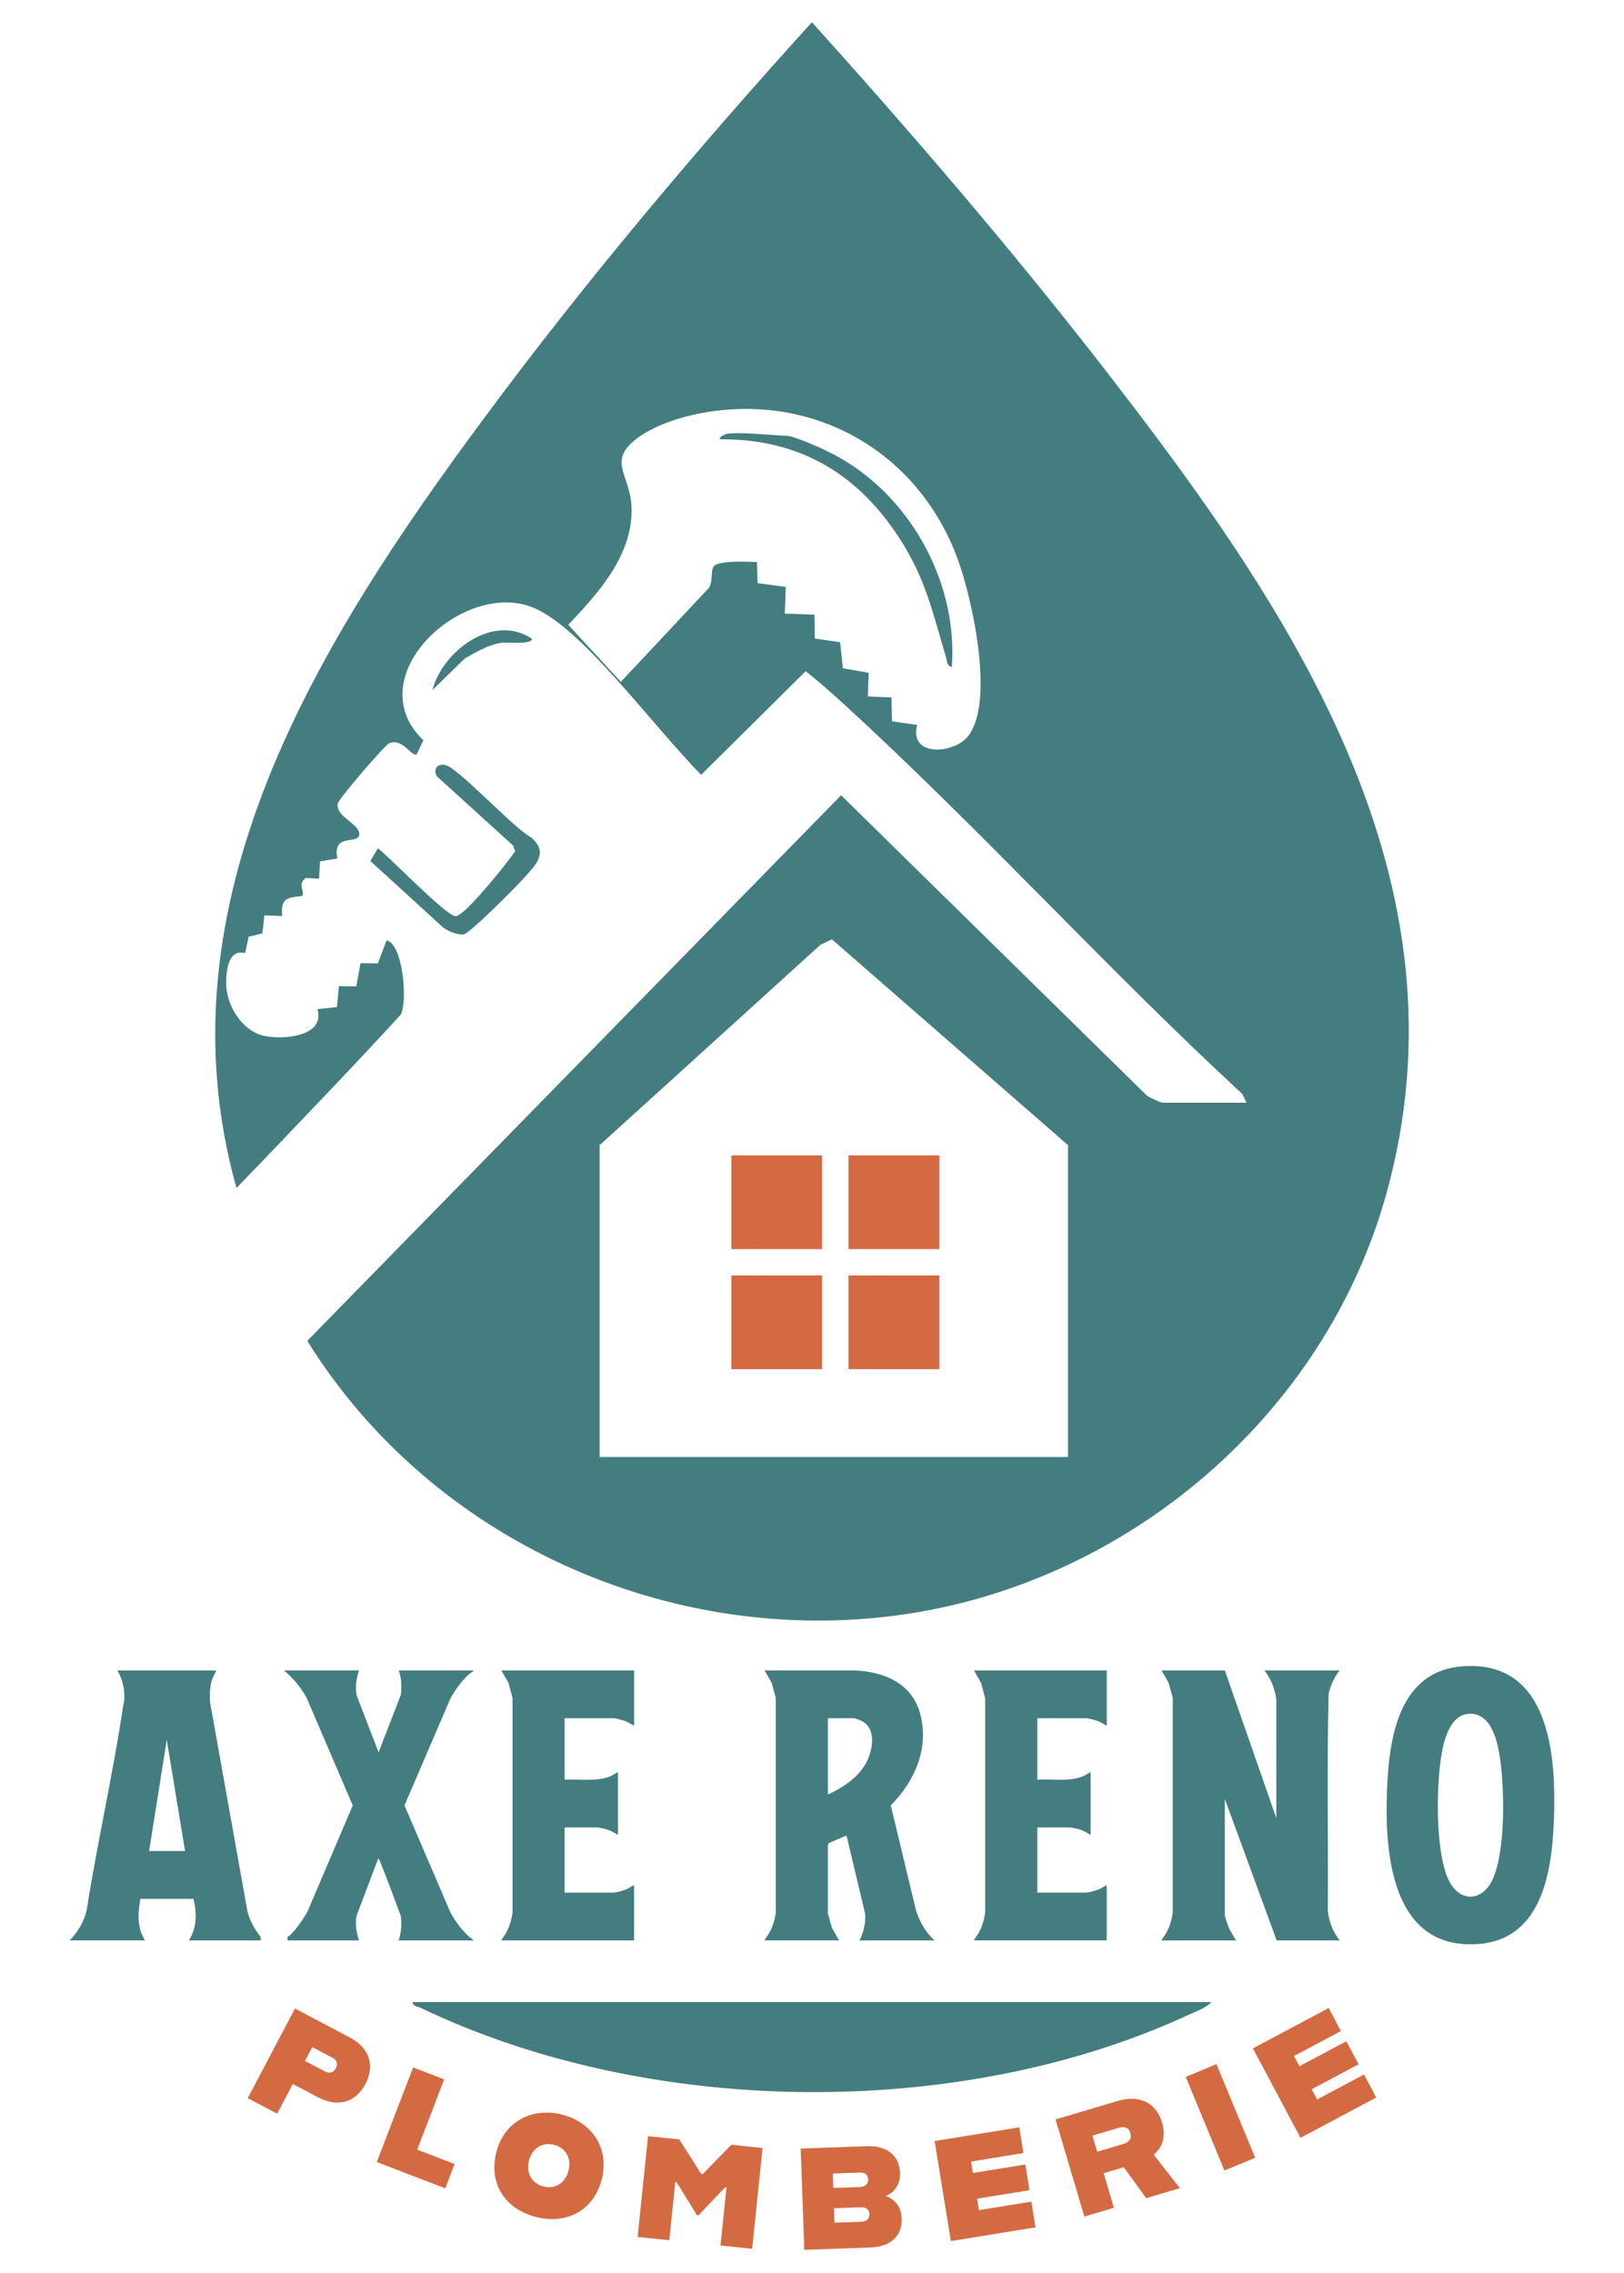 <?xml version="1.0" encoding="UTF-8"?>
<svg id="Calque_1" xmlns="http://www.w3.org/2000/svg" baseProfile="tiny" version="1.2" viewBox="0 0 714.67 1000">
  <!-- Generator: Adobe Illustrator 29.4.0, SVG Export Plug-In . SVG Version: 2.1.0 Build 152)  -->
  <g>
    <polygon points="366.1 413.24 470 503.79 470 640.99 263.88 640.99 263.88 641 470.01 641 470.01 503.79 366.1 413.24 366.1 413.24" fill="none"/>
    <path d="M470,503.79l-103.9-90.55-4.96,2.32-97.26,88.23v137.2h206.12v-137.2ZM361.79,602.34h-39.94v-41.22h39.94v41.22ZM361.79,549.53h-39.94v-41.22h39.94v41.22ZM413.34,602.34h-39.94v-41.22h39.94v41.22ZM413.34,549.53h-39.94v-41.22h39.94v41.22Z" fill="none"/>
    <rect x="321.85" y="508.3" width="39.94" height="41.22" fill="#d46a42"/>
    <rect x="373.41" y="508.3" width="39.94" height="41.22" fill="#d46a42"/>
    <rect x="321.85" y="561.12" width="39.94" height="41.22" fill="#d46a42"/>
    <rect x="373.41" y="561.12" width="39.94" height="41.22" fill="#d46a42"/>
    <path d="M109.3,539.21h.03c-.09-.24-.18-.47-.27-.7.08.23.15.46.24.7Z" fill="#437d7f"/>
    <path d="M233.66,368.35c-4.68-2.4-16.08-13.8-25.3-22.27-1.38-1.27-2.72-2.47-3.98-3.57-.84-.73-1.64-1.42-2.4-2.04s-1.47-1.19-2.14-1.69c-.33-.25-.65-.48-.95-.69-1.21-.84-2.2-1.38-2.89-1.51-.92-.17-1.72-.15-2.38.03-1.31.37-2.04,1.37-2.03,2.69,0,.33.05.68.15,1.04.1.36.25.74.45,1.13l33.6,30.5.93,2.44c-.1.15-.21.31-.33.49-.25.36-.57.8-.93,1.29-.36.5-.78,1.05-1.24,1.66-.23.3-.47.62-.72.94-.5.65-1.04,1.35-1.62,2.08s-1.18,1.49-1.81,2.28c-.63.79-1.29,1.59-1.96,2.41-.34.41-.68.82-1.02,1.24-.69.83-1.39,1.67-2.1,2.5-1.06,1.25-2.14,2.49-3.2,3.68-.71.8-1.41,1.57-2.09,2.32-.69.75-1.36,1.46-2.01,2.13-3.26,3.36-5.98,5.69-7.2,5.64-1.19-.05-3.99-2.11-7.52-5.14-.78-.67-1.6-1.39-2.45-2.15-.42-.38-.85-.77-1.29-1.16-3.05-2.77-6.36-5.91-9.52-8.94-.9-.86-1.79-1.72-2.66-2.55-1.09-1.05-2.14-2.06-3.14-3.01-.59-.57-1.18-1.12-1.73-1.65-1.11-1.06-2.13-2.01-3.03-2.83-1.19-1.09-2.16-1.94-2.83-2.45h0s-3.35,5.59-3.35,5.59l29.32,26.77,2.79,2.55c.1.07.22.14.33.21.51.34,1.07.68,1.67,1,.73.38,1.5.72,2.29,1.01.79.28,1.6.5,2.39.63.79.13,1.57.17,2.29.1.24-.02.64-.23,1.17-.58.35-.24.76-.54,1.22-.9s.97-.77,1.51-1.24c.55-.46,1.14-.97,1.75-1.52.62-.55,1.27-1.14,1.94-1.75,1.01-.93,2.07-1.92,3.15-2.95,1.08-1.03,2.19-2.09,3.29-3.16,5.49-5.34,10.8-10.78,12.29-12.47.32-.37.65-.73.98-1.09.65-.72,1.31-1.44,1.94-2.16s1.22-1.43,1.76-2.15c.81-1.08,1.49-2.16,1.93-3.26,1.19-2.94.72-6.01-3.31-9.46Z" fill="#437d7f"/>
    <path d="M363.52,198.23c-3.55-1.67-14.16-6.41-17.33-6.52-7.74-.27-18.84-1.67-26.05-.92-.53.06-3.77,1.15-3.34,2.48,35.32-.33,61.31,15.52,79.78,44.72,10.94,17.29,13.94,31.87,19.68,50.94.52,1.73.25,3.98,2.62,4.48,2.79-38.85-20.12-78.55-55.35-95.17Z" fill="#437d7f"/>
    <path d="M204.47,289.73c1.07-.61,2.18-1.25,3.32-1.88,3.41-1.9,7.06-3.74,10.77-4.65.71-.17,1.42-.31,2.12-.41.32-.04.77-.06,1.31-.07.54,0,1.17,0,1.86.02.69.02,1.43.03,2.19.05.76.01,1.54.01,2.29,0,1.14-.02,2.23-.09,3.15-.23.31-.05.6-.11.86-.17,1.06-.27,1.74-.7,1.75-1.39-4.23-2.83-8.79-3.92-13.34-3.68-2.84.14-5.67.8-8.41,1.88-1.64.64-3.25,1.43-4.8,2.35-1.03.61-2.04,1.28-3.02,2-.98.72-1.93,1.48-2.84,2.29s-1.79,1.66-2.63,2.55c-.42.44-.83.9-1.23,1.36-.8.92-1.55,1.88-2.25,2.86-2.45,3.43-4.3,7.19-5.29,10.98h0s14.18-13.84,14.18-13.84Z" fill="#437d7f"/>
    <path d="M489.92,167.37c-1.93-2.5-3.87-5-5.8-7.49-40.21-51.68-83.02-101.48-126.83-150.1-50.72,55.92-99.73,114.04-144.69,174.76-72.63,98.07-143.92,212.1-108.52,338.11,25-25.99,55.49-57.78,72.36-76.43,3.02-6.08.77-31.2-6.33-32.52l-3.81,10.14-7.65-.1-1.84,10.2-7.65-.09-.89,9.19-8.6.93c3.65,12.33-15.89,13.62-23.96,11.6-9.43-2.36-16.1-13.36-16.16-22.8-.04-5.74.82-15.34,8.33-13.48l1.53-7.21,6.07-1.46.88-7.93,7.82.29c-.73-8,2.24-8.07,8.81-8.81,1.36-1.96-2.27-5.08,1.51-7.93l5.9.35.45-7.63,7.61-1.3c-2.32-11.64,9.52-5.74,9.64-10.67.11-4.59-10.36-7.62-9.49-13.4.17-1.9,20.7-25.76,22.61-26.58,5.81-2.47,9.46,5.48,12.1,4.99l2.99-6.35c-29.26-28,17.93-71.42,48.79-58.15,21.3,9.16,50.79,50.12,73.44,73.38l46-45.6c.94.73,1.92,1.51,2.91,2.32,5.68,4.66,11.85,10.28,14.03,12.28,60.05,54.91,115.35,116.09,175.18,171.37l1.91,3.87h-36.72c-1.22,0-5.79-2.2-7.16-3.15l-134.55-132.11-234.91,240.02c54.52,87.76,159.28,135,261.76,120.46,99.57-14.14,186.02-87.89,213.06-185.01,38.13-136.99-40.54-254.99-120.14-357.96ZM426.24,323.6c-6.11,8.23-26.44,9.63-22.6-4.66l-11.12-1.61-.21-10.53-10.41-.36.38-10.43-11.36-2.02-1.21-11.46-11.12-1.61-.19-10.53-13.04-.45.43-11.74-12.42-1.65-.24-9.23c-3.59-.24-17.07-.85-19.06,1.87-1.53,2.09.06,7.9-2.95,10.35l-37.9,40.43-23.15-25.1c13.5-14.2,28.85-31.16,27.82-52.3-.67-13.89-11.21-20.07,3.27-30.32,7.69-5.44,18.72-8.91,27.93-10.59,49.64-9.04,95.34,17.47,112.45,64.55,6.35,17.49,16.18,61.94,4.69,77.4ZM470.01,641h-206.13v-137.2l97.26-88.23,4.96-2.32h0s103.91,90.55,103.91,90.55v137.2Z" fill="#437d7f"/>
  </g>
  <path d="M533.14,880.77c-2.4,2.58-7.03,4.2-10.31,5.72-100.8,46.56-237.68,44.85-337.76-3.2-1.32-.63-3.27-.59-3.56-2.51h351.62Z" fill="#437d7f"/>
  <g>
    <path d="M129.82,883.61l24.16,12.75c8.56,4.52,11.12,12.35,6.84,20.46-4.28,8.11-12.19,10.41-20.75,5.9l-11.21-5.91-6.89,13.07-12.95-6.83,20.8-39.42ZM142.89,911.24c1.8.95,3.71.88,4.87-1.32,1.22-2.31.14-3.81-1.66-4.76l-8.67-4.58-3.21,6.08,8.67,4.58Z" fill="#d46a42"/>
    <path d="M181.8,909.54l13.67,5.26-11.88,30.9,16.46,6.33-4.11,10.7-30.13-11.59,16-41.6Z" fill="#d46a42"/>
    <path d="M218.41,946.89c3.44-13.64,15.79-19.92,28.88-16.62,13.09,3.3,20.99,14.68,17.55,28.33-3.6,14.26-15.82,20.04-28.91,16.74-13.09-3.3-21.11-14.19-17.52-28.45ZM250.2,954.9c1.34-5.31-1.15-10.01-6.4-11.33-5.25-1.32-9.67,1.63-11.01,6.94-1.35,5.37,1.14,10.07,6.39,11.39,5.25,1.32,9.67-1.63,11.02-7Z" fill="#d46a42"/>
    <path d="M285.17,939.77l13.74,1.42,9.7,15.21.63.06,12.6-12.91,13.74,1.42-4.58,44.34-13.93-1.44,2.64-25.53-.63-.06-11.71,12.36-.63-.06-8.94-14.49-.63-.06-2.64,25.52-13.93-1.44,4.58-44.34Z" fill="#d46a42"/>
    <path d="M352.37,945.23l29.08-1.04c9.67-.34,14.38,4.78,14.63,11.78.16,4.39-1.99,8.48-6.27,10.04,4.4,1.82,6.8,4.98,6.98,10.01.25,7-4.08,12.38-13.76,12.72l-29.08,1.04-1.59-44.55ZM378.46,962.14c2.04-.07,3.66-1.09,3.58-3.31-.08-2.36-1.77-3.12-3.8-3.05l-11.77.42.23,6.36,11.77-.42ZM379.01,977.41c2.04-.07,3.66-1.09,3.57-3.44-.08-2.16-1.76-3-3.8-2.92l-11.77.42.23,6.36,11.77-.42Z" fill="#d46a42"/>
    <path d="M411.28,941.93l37.27-6.05,1.84,11.31-23.07,3.75.82,5.03,23.07-3.74,1.84,11.31-23.07,3.74.82,5.03,23.07-3.74,1.84,11.31-37.27,6.05-7.14-44Z" fill="#d46a42"/>
    <path d="M464.49,932.4l27.53-8.17c9.28-2.75,16.76.74,19.37,9.53,1.78,5.98.3,10.87-3.69,14.18l11.54,14.71-14.83,4.4-9.88-13.61-8.85,2.63,4.51,15.2-13,3.86-12.68-42.74ZM494.15,943.26c2.56-.76,4.06-2.2,3.26-4.89-.78-2.62-2.8-2.96-5.37-2.19l-11.29,3.35,2.1,7.08,11.29-3.35Z" fill="#d46a42"/>
    <path d="M521.81,913.69l13.53-5.6,17.03,41.19-13.54,5.6-17.03-41.19Z" fill="#d46a42"/>
    <path d="M551.37,901.14l33.33-17.74,5.38,10.12-20.63,10.98,2.39,4.5,20.63-10.98,5.39,10.12-20.63,10.98,2.39,4.5,20.63-10.98,5.39,10.12-33.33,17.74-20.94-39.35Z" fill="#d46a42"/>
  </g>
  <g>
    <path d="M539.01,734.88l22.66,64.98v-52.01c0-1.12-.75-3.98-1.11-5.17-.87-2.9-2.35-5.36-4.08-7.8h33.04c-2.4,3-3.99,6.57-4.84,10.31-.81,31.78-.11,63.68-.36,95.5.53,4.72,2.29,9.23,5.2,12.96h-27.71l-22.8-62.25v50.92c0,1.12,1.58,5.39,2.14,6.6l2.78,4.73h-32.77c.43-1.12,1.36-2.03,1.96-3.09,1.59-2.84,2.61-6.07,2.97-9.32v-94.22s-1.8-6.67-1.8-6.67l-3.13-5.47h27.85Z" fill="#437d7f"/>
    <path d="M411.3,853.65h-33.04c1.82-3.68,2.8-7.7,2.43-11.85l-8.17-34.3-7.76,3.3-.43.66v30.3s1.78,6.41,1.78,6.41l3.13,5.47h-32.77c.43-1.12,1.36-2.03,1.96-3.09,1.59-2.84,2.61-6.07,2.97-9.32v-94.22s-1.8-6.67-1.8-6.67l-3.13-5.47h39.74c12.79.61,24.97,5.54,28.66,18.84,4.21,15.19-2.27,29.85-12.87,40.54l11.09,46.16c1.65,5.06,4.21,9.68,8.2,13.24ZM364.34,789.48c6.58-3.05,13.06-7.28,16.7-13.74,3.04-5.4,4.88-15.36-1.9-18.67-.64-.32-2.89-1.17-3.47-1.17h-11.33v33.58Z" fill="#437d7f"/>
    <path d="M643.9,733.04c38.35-2.66,41.05,39.82,39.91,68.03-.92,22.91-5.41,52.57-33.97,54.22-37.62,2.17-40.55-40.15-39.46-67.85.9-22.86,5.09-52.43,33.52-54.4ZM645.53,754.06c-7.27.99-9.96,11.04-11.04,17.08-2.49,13.87-2.96,42.65,2.79,55.47,4.71,10.51,15.11,10.33,19.75-.17,5.54-12.53,5.11-39.83,3-53.43-1.21-7.8-4.13-20.37-14.49-18.95Z" fill="#437d7f"/>
    <path d="M487.04,734.88v24.3c-1.24-.51-2.19-1.32-3.48-1.85s-4.46-1.43-5.67-1.43h-21.43v27.03c6.43-.36,13.91.98,20-1.43,1.29-.51,2.24-1.34,3.48-1.85v27.58c-1.38-.74-2.73-1.67-4.22-2.19-1.06-.37-3.91-1.08-4.93-1.08h-14.33v28.67h21.43c1.21,0,4.45-.93,5.67-1.43,1.28-.52,2.24-1.34,3.48-1.85v24.3h-58.43c.43-1.12,1.36-2.03,1.96-3.09,1.59-2.84,2.61-6.07,2.97-9.32v-94.22s-1.8-6.67-1.8-6.67l-3.13-5.47h58.43Z" fill="#437d7f"/>
    <path d="M114.62,852.02c-2.58-3.32-4.75-7.06-5.74-11.2l-16.48-92.19c-.17-3.46-.08-6.99,1.12-10.28.19-.52,1.76-3.31,1.58-3.47h-43.41c2.14,3.72,3.31,8.39,3,12.69-.08,1.15-.45,2.55-.63,3.74-4.46,29.83-11.26,59.38-15.94,89.19-1.23,5.06-3.84,9.46-7.46,13.15h33.04c-.51-1.33-1.27-2.51-1.72-3.88-1.59-4.94-1.02-9.42-.2-14.41h23.33c1.59,6.05,1.58,12.93-2.03,18.3h31.66l-.06-1.65s-.04.02-.06.02ZM65.61,814.33l7.78-48.88,8.05,48.88h-15.84Z" fill="#437d7f"/>
    <path d="M206.32,736.65c.66-.59,1.62-1.09,2.19-1.77h-33.04c1.25,3.42,1.29,7.06.97,10.66l-9.84,25.38-9.57-24.84c-.86-3.61-.25-7.74.96-11.2h-33.04c4.08,3.34,7.4,7.39,9.97,12.01l20.32,47.38-19.68,46.11c-.73,2.07-7.21,11.46-9.05,11.63l.06,1.65h31.41c-1.11-3.46-1.81-7.37-1.02-10.98l9.48-25.06c.31-.24,1.43,2.87,1.57,3.21,2.93,7.33,5.61,14.78,8.41,22.17.36,3.64.19,7.19-.97,10.66h33.04c-.56-.68-1.53-1.18-2.19-1.77-3.32-2.97-5.88-6.64-8.06-10.51l-20.24-47.11,20.24-47.11c2.2-3.85,4.74-7.54,8.06-10.51Z" fill="#437d7f"/>
    <path d="M269.91,755.9c1.21,0,4.45.93,5.67,1.43,1.28.52,2.24,1.34,3.48,1.85v-24.3h-58.43l3.13,5.47,1.79,6.67v94.22c-.36,3.25-1.38,6.48-2.97,9.32-.59,1.06-1.52,1.97-1.96,3.09h58.43v-24.3c-1.24.51-2.19,1.32-3.48,1.85-1.22.5-4.46,1.43-5.67,1.43h-21.43v-28.67h14.33c1.02,0,3.86.71,4.93,1.08,1.5.52,2.84,1.45,4.22,2.19v-27.58c-1.24.5-2.19,1.34-3.48,1.85-6.1,2.41-13.57,1.07-20,1.43v-27.03h21.43Z" fill="#437d7f"/>
  </g>
</svg>